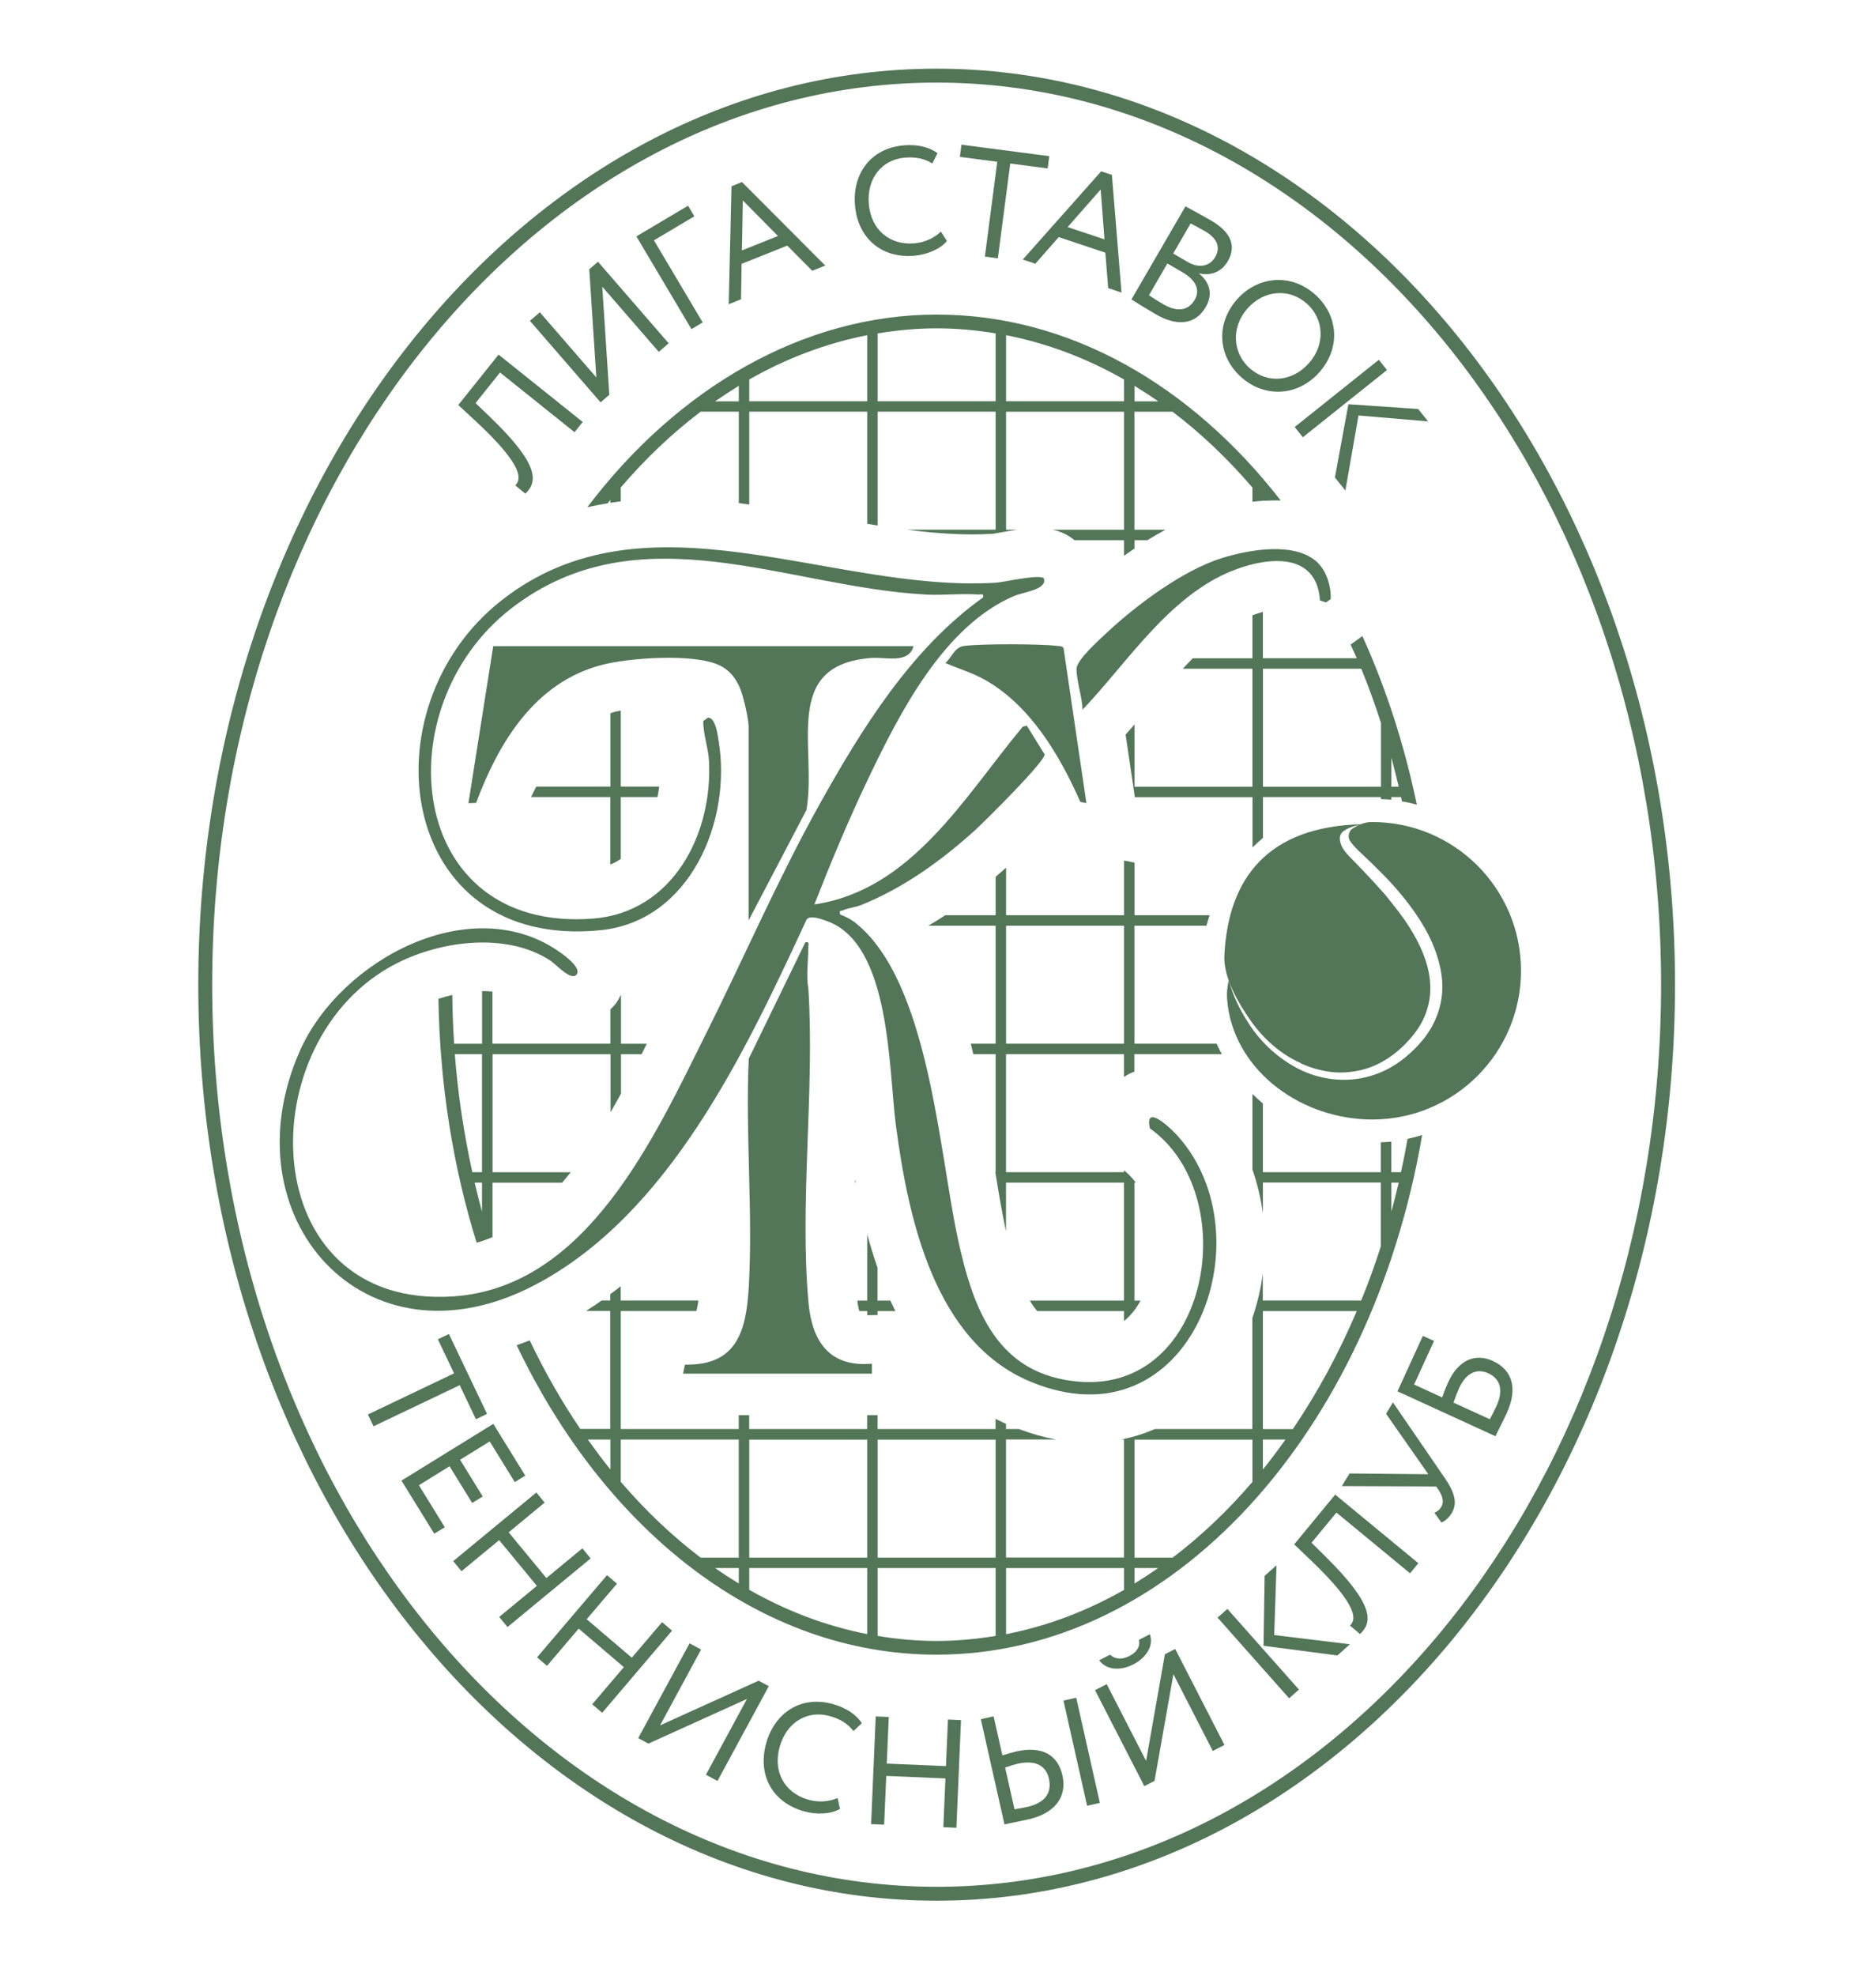 <?xml version="1.0" encoding="UTF-8"?> <svg xmlns="http://www.w3.org/2000/svg" width="246" height="259" viewBox="0 0 246 259" fill="none"><rect width="246" height="259" fill="white"></rect><path d="M65.566 48.821L62.361 52.83L64.29 54.683C70.785 60.942 70.501 63.145 68.894 64.705L67.571 63.617C68.28 62.889 68.951 61.254 62.172 55.005L60.092 53.085L65.377 46.477L76.41 55.307L75.342 56.65L65.566 48.821Z" fill="#527657"></path><path d="M78.755 52.735L69.49 42.052L70.785 40.927L78.198 49.473L77.271 35.301L78.415 34.309L87.68 44.992L86.385 46.117L78.973 37.57L79.899 51.742L78.755 52.735Z" fill="#527657"></path><path d="M83.454 30.981L90.223 26.963L91.046 28.353L85.751 31.501L92.143 42.26L90.668 43.139L83.454 30.99V30.981Z" fill="#527657"></path><path d="M95.924 24.41L97.295 23.861L108.215 34.809L106.513 35.49L103.233 32.191L97.248 34.583L97.172 39.225L95.556 39.867L95.924 24.41ZM97.286 32.824L102.013 30.933L97.409 26.272L97.286 32.824Z" fill="#527657"></path><path d="M124.165 31.596C123.295 32.636 121.593 33.383 119.844 33.524C115.618 33.865 112.47 31.255 112.11 26.869C111.779 22.822 114.134 19.409 118.539 19.05C120.355 18.899 121.858 19.286 122.936 20.071L122.255 21.423C121.272 20.818 120.156 20.544 118.691 20.657C115.637 20.903 113.651 23.38 113.926 26.717C114.2 30.074 116.62 32.163 119.882 31.898C121.234 31.785 122.482 31.218 123.38 30.357L124.165 31.586V31.596Z" fill="#527657"></path><path d="M126.074 18.965L137.59 20.468L137.382 22.075L132.475 21.432L130.849 33.855L129.147 33.628L130.773 21.205L125.866 20.562L126.074 18.955V18.965Z" fill="#527657"></path><path d="M144.406 22.453L145.805 22.926L147.063 38.346L145.314 37.76L144.945 33.118L138.828 31.075L135.765 34.564L134.12 34.016L144.397 22.453H144.406ZM140 29.761L144.832 31.378L144.331 24.836L140 29.761Z" fill="#527657"></path><path d="M155.439 27.039C156.129 27.417 157.699 28.259 158.833 28.921C161.755 30.613 161.991 32.532 161.008 34.224C160.119 35.765 158.663 36.134 157.273 35.841L157.255 35.879C158.635 37.004 159.079 38.573 158.105 40.247C156.668 42.724 154.144 42.686 151.61 41.221C150.523 40.587 149.058 39.698 148.367 39.245L155.449 27.049L155.439 27.039ZM153.076 34.536L150.665 38.696C151.043 38.961 151.809 39.453 152.508 39.859C154.305 40.909 155.799 40.786 156.668 39.282C157.415 37.987 156.81 36.701 155.052 35.68L153.076 34.536ZM156.129 29.28L153.841 33.232L155.799 34.366C157.094 35.113 158.569 35.019 159.344 33.695C160.081 32.419 159.628 31.246 158.001 30.301C157.359 29.923 156.583 29.526 156.139 29.289L156.129 29.28Z" fill="#527657"></path><path d="M172.419 38.573C175.492 41.286 175.851 45.569 173.006 48.793C170.226 51.941 165.858 52.178 162.795 49.464C159.722 46.751 159.363 42.468 162.209 39.244C164.922 36.172 169.281 35.793 172.419 38.573ZM163.863 48.254C166.284 50.391 169.536 49.975 171.644 47.592C173.828 45.125 173.62 41.797 171.351 39.783C169.054 37.75 165.745 37.987 163.57 40.445C161.443 42.846 161.594 46.24 163.863 48.254Z" fill="#527657"></path><path d="M180.805 47.158L181.874 48.5L170.84 57.312L169.772 55.969L180.805 47.158ZM178.139 54.456L176.418 64.298L175.048 62.578L176.816 52.981L185.967 53.605L187.263 55.232L178.149 54.456H178.139Z" fill="#527657"></path><path d="M106.768 118.547C119.588 116.666 126.519 104.346 134.101 95.261L134.64 95.1L136.984 98.882C136.956 99.903 129.166 107.618 127.88 108.79C123.455 112.799 118.511 116.363 112.942 118.613C112.195 118.916 111.221 119.001 110.522 119.322C110.219 119.464 110.049 119.199 110.162 119.861C110.796 120.088 111.59 120.495 112.12 120.911C121.81 128.559 123.105 150.852 125.611 162.396C127.615 171.624 130.754 180.246 141.56 181.097C158.701 182.449 163.012 156.582 150.788 147.893C150.022 144.528 153.548 147.893 154.456 148.914C166.35 162.188 156.158 189.889 135.075 181.069C122.519 175.812 119.106 159.692 117.49 147.581C116.497 140.15 116.856 123.681 108.404 120.712C107.742 120.476 106.154 119.871 105.757 120.551C97.749 137.815 87.718 159.286 70.029 168.475C47.802 180.019 29.715 159.503 39.312 137.758C44.616 125.751 61.993 116.458 73.65 124.966C74.236 125.392 76.212 126.895 75.635 127.699C74.936 128.673 72.912 126.394 72.184 125.912C66.465 122.159 57.88 123.284 52.037 126.252C32.382 136.227 33.299 171.709 59.478 169.912C76.987 168.712 85.846 148.98 92.653 135.338C97.635 125.364 102.06 115.106 107.496 105.368C112.933 95.63 119.484 85.003 128.91 78.309C129.014 77.723 128.655 77.95 128.268 77.922C126.065 77.761 123.692 78.045 121.479 77.931C103.157 76.976 83.804 66.794 67.041 79.746C50.345 92.651 53.228 122.263 77.734 120.4C88.21 119.606 93.495 109.31 92.965 99.676C92.871 97.965 92.199 96.216 92.218 94.505L92.833 94.06C93.844 94.06 94.1 96.31 94.232 97.105C95.99 107.618 90.479 120.75 78.736 121.922C52.141 124.588 47.754 92.85 65.746 78.706C84.778 63.74 108.933 77.733 130.631 76.371C131.662 76.305 136.427 75.189 136.89 75.823C137.315 77.298 134.224 77.581 132.919 78.139C123.739 82.1 117.972 93.436 113.85 102.059C111.278 107.438 108.952 113.026 106.778 118.566L106.768 118.547Z" fill="#527657"></path><path d="M119.796 84.672C119.163 87.064 116.156 86.081 114.199 86.241C102.41 87.177 107.165 97.993 105.747 106.171L98.165 120.636V95.232C98.165 94.24 97.494 91.318 97.087 90.316C96.52 88.907 95.65 87.792 94.251 87.158C90.913 85.627 82.499 86.204 78.878 87.158C70.123 89.456 65.415 97.275 62.427 105.235L61.425 105.273L64.678 84.691H119.787L119.796 84.672Z" fill="#527657"></path><path d="M89.571 180.047L89.817 178.856C96.605 178.998 97.843 174.488 98.184 168.721C98.751 158.936 97.73 148.602 98.184 138.76L105.605 123.501C106.182 123.397 105.993 123.775 105.993 124.163C105.993 125.997 105.691 127.822 106.003 129.609C106.844 142.882 104.821 157.66 106.021 170.754C106.485 175.84 108.782 179.234 114.332 178.733V180.038H89.58L89.571 180.047Z" fill="#527657"></path><path d="M142.468 105.263L141.664 105.103C138.96 98.986 135.094 92.424 129.09 89.068C127.454 88.151 125.677 87.65 123.966 86.894C124.855 86.128 125.138 84.832 126.424 84.662C128.731 84.36 136.351 84.379 138.696 84.662C138.979 84.7 139.272 84.643 139.461 84.936L142.459 105.263H142.468Z" fill="#527657"></path><path d="M172.864 73.828C173.979 74.953 174.575 76.948 174.49 78.517L173.875 78.962L173.091 78.697C172.58 71.181 163.835 73.393 159.335 75.87C152.206 79.803 147.422 87.263 141.957 93.02C141.91 91.356 141.163 89.286 141.163 87.669C141.163 86.516 144.123 83.878 145.077 82.98C149.001 79.312 155.099 74.736 160.252 73.138C163.797 72.041 169.971 70.907 172.873 73.828H172.864Z" fill="#527657"></path><path d="M148.765 113.064L147.394 112.79V119.956H131.926V113.726C131.473 114.142 131.009 114.52 130.556 114.917V119.956H123.956C123.219 120.438 122.482 120.892 121.744 121.327H130.556V136.794H127.303C127.417 137.248 127.521 137.711 127.625 138.165H130.556V153.633H130.518C130.962 156.374 131.397 158.946 131.841 161.016C131.87 161.13 131.889 161.243 131.917 161.357V155.003H147.384V170.471H135.037C135.339 170.981 135.67 171.435 136.011 171.842H147.384V173.156C148.311 172.409 149.02 171.463 149.559 170.471H148.755V155.003H148.935C148.481 154.398 147.97 153.85 147.384 153.377V153.633H131.917V138.165H147.384V141.162C147.583 141.03 147.772 140.898 147.97 140.794C148.216 140.671 148.481 140.557 148.746 140.453V138.165H160.214C159.968 137.721 159.751 137.258 159.533 136.794H148.755V121.327H158.2C158.323 120.864 158.465 120.41 158.616 119.956H148.765V113.064ZM147.394 136.794H131.926V121.327H147.394V136.794Z" fill="#527657"></path><path d="M177.109 84.493C177.374 85.088 177.657 85.665 177.912 86.27H165.603V80.2C165.168 80.314 164.714 80.465 164.232 80.645V86.279H156.404C155.969 86.724 155.543 87.177 155.109 87.65H164.232V103.117H148.765V94.949C148.368 95.393 147.999 95.847 147.602 96.282L148.812 104.479H164.241V111.069C164.686 110.643 165.13 110.218 165.612 109.821V104.469H181.08V104.734C181.543 104.753 181.997 104.772 182.451 104.819V104.469H183.717C183.755 104.659 183.793 104.848 183.831 105.027C184.493 105.141 185.145 105.292 185.788 105.462C184.152 97.606 181.741 90.184 178.65 83.367L177.118 84.474L177.109 84.493ZM182.451 99.298C182.791 100.555 183.112 101.832 183.415 103.108H182.451V99.298ZM181.08 103.117H165.612V87.65H178.508C179.444 89.948 180.304 92.321 181.089 94.741V103.117H181.08Z" fill="#527657"></path><path d="M122.822 9C69.433 9 26 62.861 26 129.061C26 195.26 69.433 249.121 122.822 249.121C176.211 249.121 219.644 195.26 219.644 129.061C219.644 62.861 176.211 9 122.822 9ZM122.822 247.297C70.435 247.297 27.825 194.258 27.825 129.061C27.825 63.864 70.435 10.825 122.822 10.825C175.208 10.825 217.819 63.864 217.819 129.061C217.819 194.258 175.199 247.297 122.822 247.297Z" fill="#527657"></path><path d="M81.412 93.134C81.09 93.191 80.778 93.257 80.514 93.323C80.353 93.361 80.202 93.437 80.041 93.484V103.099H70.322C70.095 103.553 69.868 103.979 69.641 104.47H80.031V113.319C80.523 113.111 80.977 112.866 81.402 112.573V104.47H86.215C86.309 104.007 86.385 103.553 86.442 103.099H81.402V93.125L81.412 93.134Z" fill="#527657"></path><path d="M81.412 130.413C81.185 130.866 80.967 131.226 80.835 131.415C80.599 131.736 80.324 132.029 80.041 132.304V136.794H64.573V129.959C64.167 129.921 63.76 129.902 63.354 129.902C63.307 129.902 63.259 129.902 63.212 129.912V136.804H59.553C59.411 134.695 59.336 132.559 59.307 130.403C58.684 130.545 58.088 130.725 57.492 130.914C57.672 142.212 59.421 152.999 62.503 162.879C63.212 162.68 63.902 162.435 64.583 162.141V155.013H73.706C74.085 154.569 74.463 154.115 74.841 153.642H64.592V138.175H80.06V145.776C80.523 144.972 80.986 144.159 81.431 143.337V138.175H84.125C84.352 137.721 84.588 137.258 84.815 136.804H81.431V130.422L81.412 130.413ZM63.203 158.814C62.862 157.556 62.541 156.28 62.238 155.003H63.203V158.814ZM63.203 153.633H61.936C60.839 148.65 60.054 143.479 59.638 138.165H63.203V153.633Z" fill="#527657"></path><path d="M79.71 65.943C79.824 65.801 79.928 65.65 80.032 65.508V65.896C80.485 65.83 80.949 65.763 81.402 65.707V63.892C84.626 60.129 88.134 56.791 91.878 53.955H96.879V65.943C97.333 66 97.796 66.066 98.25 66.123V53.955H113.717V68.656C114.181 68.732 114.634 68.808 115.088 68.874V53.955H130.556V69.422H118.908C122.803 69.923 126.575 70.188 130.215 69.961C130.3 69.942 130.678 69.876 131.123 69.8C131.879 69.668 132.645 69.536 133.411 69.432H131.926V53.965H147.394V69.432H138.043C139.074 69.649 140.029 70.075 140.889 70.803H147.394V72.845C147.838 72.523 148.292 72.211 148.765 71.899V70.803H150.457C151.223 70.33 152.017 69.867 152.821 69.432H148.755V53.965H153.757C157.5 56.801 160.999 60.138 164.232 63.901V65.763C164.686 65.707 165.14 65.669 165.603 65.641V65.527C165.603 65.527 165.66 65.603 165.688 65.641C166.435 65.593 167.191 65.574 167.947 65.603C156.205 50.523 140.312 41.23 122.822 41.23C105.331 41.23 88.824 50.873 77.016 66.482C77.914 66.284 78.812 66.104 79.71 65.962V65.943ZM148.765 50.57C149.814 51.213 150.854 51.885 151.875 52.603H148.765V50.57ZM131.926 43.933C137.334 44.992 142.515 46.959 147.394 49.738V52.594H131.926V43.933ZM115.088 43.697C117.622 43.281 120.203 43.035 122.822 43.035C125.441 43.035 128.022 43.272 130.556 43.697V52.594H115.088V43.697ZM98.25 49.738C103.129 46.959 108.319 44.992 113.717 43.933V52.594H98.25V49.738ZM96.879 50.57V52.603H93.769C94.79 51.894 95.83 51.213 96.879 50.57Z" fill="#527657"></path><path d="M115.088 166.217C114.577 164.751 114.124 163.267 113.717 161.764V170.471H112.422C112.488 171.067 112.583 171.521 112.687 171.842H113.717V172.381C113.717 172.381 113.736 172.381 113.745 172.381L115.079 172.362V171.842H117.414C117.187 171.388 116.969 170.934 116.761 170.471H115.069V166.217H115.088Z" fill="#527657"></path><path d="M112.12 154.606C112.12 154.739 112.12 154.871 112.12 155.004H112.205C112.176 154.871 112.148 154.739 112.129 154.606H112.12Z" fill="#527657"></path><path d="M184.568 149.302C184.303 150.758 184.029 152.205 183.708 153.632H182.441V149.633C181.987 149.681 181.533 149.699 181.07 149.718V153.632H165.603V144.632C165.13 144.235 164.676 143.819 164.232 143.384V153.292C164.875 155.145 165.338 157.074 165.603 159.04V154.994H181.07V163.37C180.285 165.791 179.435 168.164 178.489 170.461H165.593V166.916C165.338 168.901 164.875 170.858 164.222 172.749V187.299H151.44C150.022 187.914 148.538 188.377 147.006 188.67H147.384V204.138H131.917V188.67H138.488C136.881 188.377 135.245 187.923 133.609 187.299H131.917V186.619C131.454 186.411 130.99 186.193 130.546 185.966V187.299H115.079V185.484H113.708V187.299H98.241V185.484H96.87V187.299H81.403V171.832H91.32C91.405 171.53 91.5 171.085 91.585 170.461H81.393V168.58C80.939 168.939 80.486 169.289 80.022 169.629V170.452H78.897C78.226 170.924 77.545 171.378 76.855 171.823H80.022V187.29H76.099C73.65 183.697 71.428 179.802 69.462 175.68C68.894 175.907 68.327 176.124 67.751 176.313C79.379 200.677 99.706 216.873 122.803 216.873C153.794 216.873 179.803 187.725 186.487 148.773C185.854 148.962 185.202 149.132 184.549 149.274L184.568 149.302ZM80.041 192.603C79.02 191.346 78.046 190.022 77.082 188.68H80.041V192.603ZM96.879 207.551C95.83 206.908 94.79 206.236 93.769 205.518H96.879V207.551ZM96.879 204.156H91.878C88.134 201.32 84.636 197.983 81.403 194.22V188.68H96.87V204.147L96.879 204.156ZM113.717 214.178C108.31 213.119 103.129 211.153 98.25 208.373V205.518H113.717V214.178ZM113.717 204.156H98.25V188.689H113.717V204.156ZM130.556 214.414C128.022 214.83 125.441 215.076 122.822 215.076C120.203 215.076 117.622 214.84 115.088 214.414V205.518H130.556V214.414ZM130.556 204.156H115.088V188.689H130.556V204.156ZM147.394 208.383C142.515 211.162 137.325 213.129 131.926 214.188V205.527H147.394V208.383ZM148.765 207.551V205.518H151.875C150.854 206.227 149.814 206.908 148.765 207.551ZM164.241 194.22C161.017 197.983 157.51 201.32 153.766 204.156H148.765V188.689H164.232V194.229L164.241 194.22ZM165.603 192.603V188.68H168.562C167.607 190.022 166.624 191.346 165.603 192.603ZM169.526 187.309H165.603V171.842H177.912C175.539 177.42 172.722 182.61 169.526 187.309ZM182.45 158.813V155.003H183.415C183.112 156.289 182.791 157.556 182.45 158.813Z" fill="#527657"></path><path d="M170.557 139.356C171.824 139.952 173.185 140.33 174.537 140.5C175.889 140.67 177.288 140.538 178.65 140.207C181.316 139.526 183.604 137.796 185.343 135.631C186.194 134.572 186.866 133.343 187.206 132.067C187.584 130.8 187.631 129.438 187.461 128.087C187.083 125.42 185.769 122.877 184.199 120.589C183.396 119.445 182.507 118.339 181.618 117.242C180.682 116.184 179.709 115.125 178.735 114.104L177.213 112.534C176.957 112.279 176.702 112.024 176.447 111.683C176.192 111.39 175.936 111.003 175.813 110.577C175.728 110.369 175.691 110.114 175.691 109.811C175.691 109.556 175.861 109.216 176.031 109.045C177.26 108.072 178.829 108.11 178.744 108.024C166.076 108.28 161.112 115.266 160.564 125.014C160.308 128.068 162.473 131.622 164.128 133.958C165.782 136.246 167.985 138.193 170.566 139.337L170.557 139.356Z" fill="#527657"></path><path d="M179.926 107.741H179.841C178.905 107.741 177.978 108.167 177.26 108.677C177.005 108.847 176.664 109.528 176.967 110.114C177.222 110.54 177.685 111.05 178.196 111.551L179.765 113.036C180.786 114.057 181.845 115.068 182.819 116.174C183.793 117.281 184.729 118.425 185.57 119.654C186.421 120.883 187.177 122.15 187.773 123.511C188.369 124.863 188.832 126.347 189.04 127.879C189.248 129.401 189.125 130.971 188.662 132.455C188.199 133.939 187.433 135.291 186.459 136.435C185.485 137.579 184.379 138.6 183.112 139.442C181.845 140.283 180.446 140.879 178.962 141.219C175.993 141.9 172.864 141.427 170.235 140.075C167.607 138.723 165.366 136.643 163.797 134.223C162.823 132.738 161.972 131.131 161.424 129.439C161.386 129.269 161.169 128.673 161.131 128.503C160.838 129.77 160.838 130.498 161.008 131.897C162.237 140.586 170.793 146.731 179.954 146.731C190.713 146.731 199.449 138.005 199.449 127.236C199.449 116.468 190.723 107.741 179.954 107.741H179.926Z" fill="#527657"></path><path d="M58.863 174.839L63.865 185.314L62.409 186.014L60.281 181.551L48.983 186.94L48.246 185.39L59.544 180.001L57.417 175.538L58.873 174.839H58.863Z" fill="#527657"></path><path d="M64.687 186.619L68.876 193.407L67.505 194.258L64.215 188.926L60.329 191.327L63.298 196.139L61.917 196.99L58.949 192.178L54.931 194.665L58.325 200.167L56.944 201.018L52.643 194.06L64.678 186.628L64.687 186.619Z" fill="#527657"></path><path d="M70.398 207.853L65.453 201.859L60.518 205.934L59.431 204.61L70.332 195.619L71.419 196.943L66.701 200.838L71.646 206.832L76.364 202.937L77.451 204.26L66.55 213.251L65.463 211.928L70.398 207.853Z" fill="#527657"></path><path d="M81.799 218.499L75.881 213.46L71.731 218.338L70.426 217.222L79.597 206.454L80.901 207.569L76.93 212.23L82.849 217.27L86.82 212.609L88.124 213.724L78.963 224.493L77.658 223.377L81.809 218.499H81.799Z" fill="#527657"></path><path d="M83.69 227.811L90.422 215.388L91.935 216.201L86.555 226.138L99.479 220.286L100.812 221.004L94.081 233.427L92.568 232.614L97.948 222.678L85.023 228.53L83.69 227.811Z" fill="#527657"></path><path d="M110.134 237.095C108.962 237.766 107.099 237.88 105.407 237.398C101.323 236.244 99.28 232.689 100.481 228.444C101.587 224.54 104.981 222.157 109.245 223.358C110.994 223.85 112.28 224.738 113.018 225.854L111.911 226.884C111.202 225.967 110.257 225.324 108.829 224.927C105.87 224.095 103.147 225.722 102.24 228.945C101.323 232.198 102.864 234.996 106.012 235.885C107.317 236.254 108.688 236.159 109.832 235.658L110.144 237.086L110.134 237.095Z" fill="#527657"></path><path d="M123.976 233.096L116.214 232.765L115.939 239.157L114.228 239.081L114.833 224.966L116.544 225.041L116.28 231.149L124.042 231.48L124.306 225.372L126.017 225.448L125.413 239.563L123.701 239.487L123.976 233.096Z" fill="#527657"></path><path d="M131.444 230.07C132.182 229.844 132.796 229.664 133.25 229.56C136.72 228.785 138.724 230.07 139.31 232.67C139.963 235.563 138.289 237.681 134.857 238.456C133.675 238.721 132.522 238.939 131.718 239.118L128.617 225.334L130.291 224.956L131.444 230.08V230.07ZM131.803 231.668L133.032 237.142C133.571 237.038 134.072 236.972 134.696 236.83C136.965 236.32 137.977 235.053 137.542 233.105C137.145 231.356 135.708 230.666 133.486 231.158C133.032 231.262 132.475 231.432 131.803 231.659V231.668ZM139.452 222.895L141.125 222.516L144.226 236.301L142.553 236.679L139.452 222.895Z" fill="#527657"></path><path d="M150.05 234.098L143.593 221.524L145.125 220.739L150.287 230.799L152.754 216.816L154.106 216.126L160.564 228.709L159.032 229.494L153.87 219.435L151.393 233.418L150.041 234.108L150.05 234.098ZM145.569 216.873C146.212 217.468 147.063 217.582 148.093 217.052C149.029 216.57 149.568 215.814 149.341 214.934L150.778 214.197C151.308 215.625 150.372 217.241 148.642 218.13C146.751 219.094 145.021 218.811 144.132 217.61L145.569 216.873Z" fill="#527657"></path><path d="M159.665 212.013L160.951 210.879L170.33 221.449L169.044 222.593L159.665 212.023V212.013ZM167.087 214.301L177.014 215.511L175.369 216.977L165.688 215.71L165.83 206.539L167.39 205.159L167.087 214.311V214.301Z" fill="#527657"></path><path d="M175.246 198.248L171.984 202.2L173.885 204.081C180.285 210.434 179.964 212.628 178.338 214.169L177.024 213.063C177.742 212.344 178.432 210.718 171.758 204.374L169.706 202.417L175.085 195.894L185.986 204.885L184.899 206.208L175.246 198.248Z" fill="#527657"></path><path d="M189.418 193.662C190.761 195.619 191.158 197.018 190.345 198.351C190.014 198.89 189.475 199.382 189.021 199.552L188.095 198.276C188.52 198.086 188.766 197.878 188.974 197.538C189.399 196.848 189.144 196.054 188.652 195.307L188.331 194.825L175.955 194.777L176.967 193.123L187.3 193.227L181.751 185.295L182.658 183.81L189.418 193.671V193.662Z" fill="#527657"></path><path d="M183.254 182.355L186.582 175.085L188.047 175.756L185.429 181.466L189.116 183.159C189.333 182.478 189.683 181.637 189.91 181.145C191.234 178.261 193.436 177.316 195.753 178.375C198.419 179.594 198.996 182.109 197.587 185.191C196.991 186.496 196.443 187.489 196.102 188.245L183.254 182.355ZM190.6 183.839L195.356 186.014C195.649 185.466 195.951 184.908 196.235 184.284C197.199 182.176 196.717 180.71 195.157 179.992C193.729 179.339 192.292 179.85 191.347 181.911C191.12 182.402 190.836 183.121 190.6 183.83V183.839Z" fill="#527657"></path></svg> 